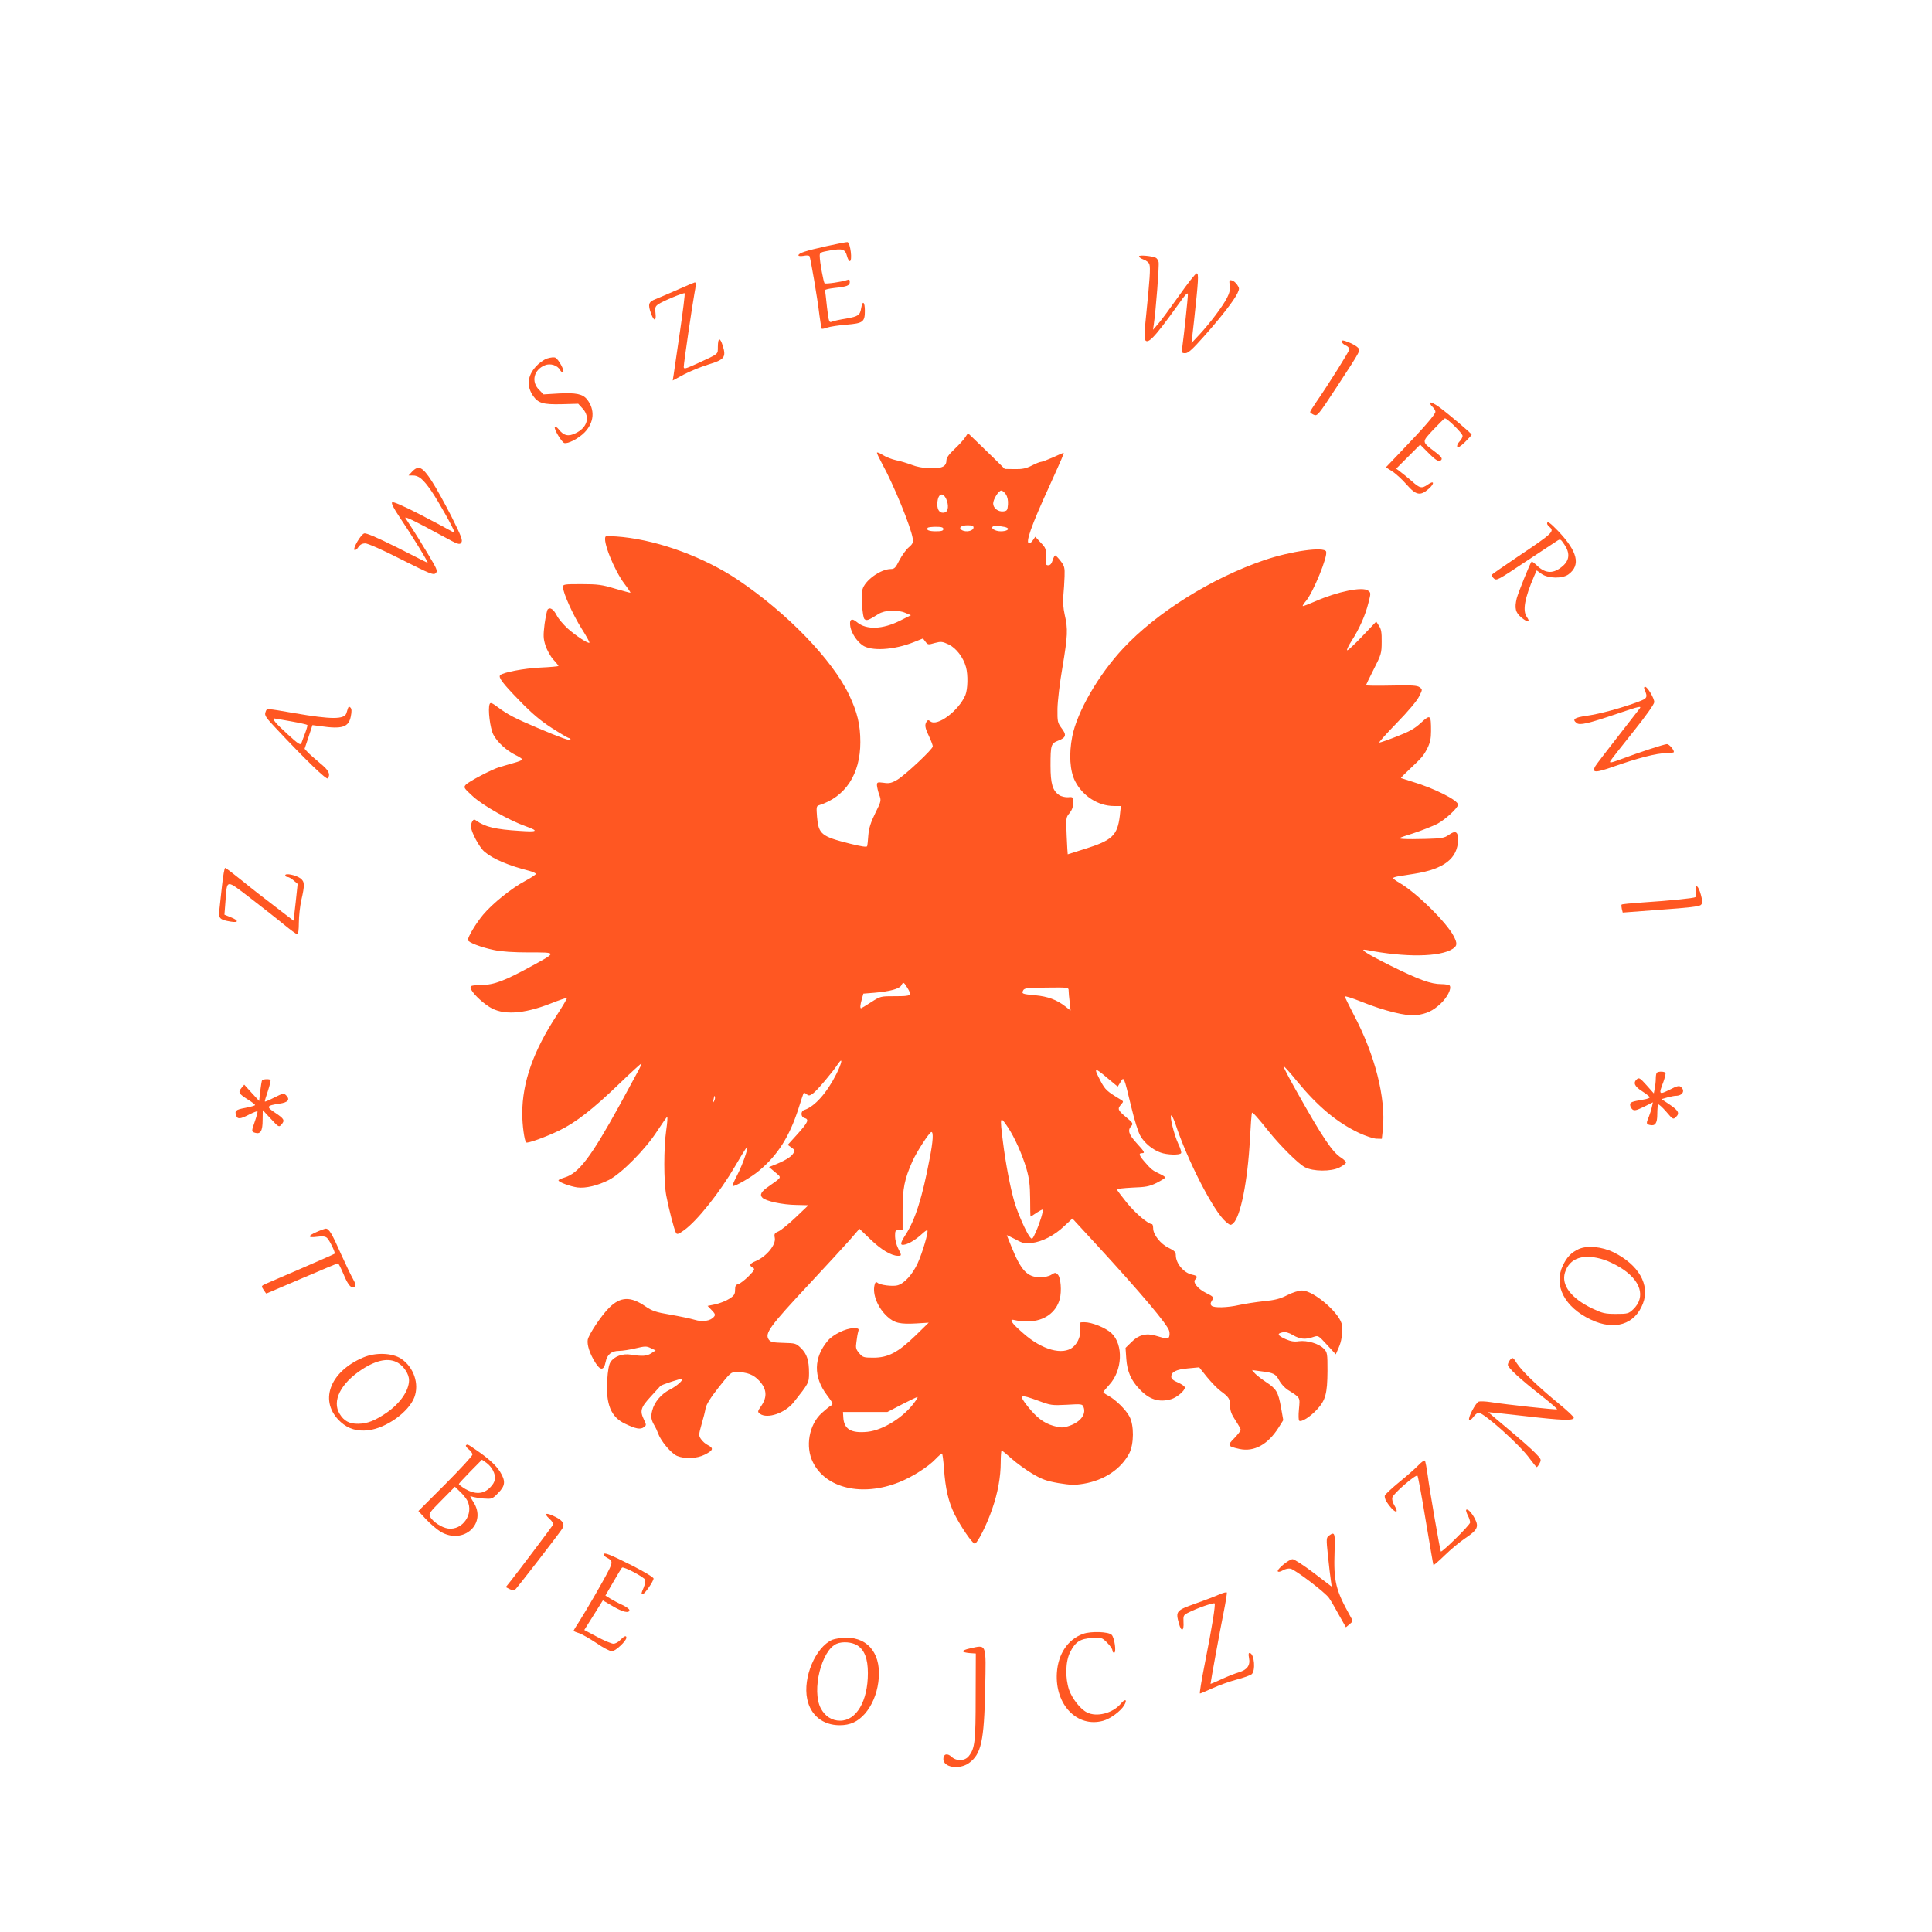 <?xml version="1.0" standalone="no"?>
<!DOCTYPE svg PUBLIC "-//W3C//DTD SVG 20010904//EN"
 "http://www.w3.org/TR/2001/REC-SVG-20010904/DTD/svg10.dtd">
<svg version="1.0" xmlns="http://www.w3.org/2000/svg"
 width="1280pt" height="1280pt" viewBox="0 0 1280 1280"
 preserveAspectRatio="xMidYMid meet">
<g transform="translate(0,1280) scale(0.1,-0.1)"
fill="#ff5722" stroke="none">
<path d="M5475 11169 c-139 -31 -185 -46 -185 -61 0 -5 15 -6 34 -3 18 4 36 3
39 -2 7 -12 53 -279 66 -392 6 -46 13 -86 15 -89 3 -2 20 1 38 8 18 6 75 15
127 19 109 9 121 18 121 92 0 59 -15 72 -24 20 -8 -50 -18 -57 -101 -72 -39
-6 -80 -15 -92 -20 -20 -8 -22 -4 -34 96 -6 58 -12 108 -13 112 -1 5 27 11 62
15 85 9 102 16 102 40 0 15 -4 18 -17 13 -31 -12 -143 -28 -150 -22 -7 8 -32
141 -32 179 -1 25 3 27 70 39 82 14 99 8 111 -39 5 -18 13 -32 18 -32 19 0 4
121 -15 126 -5 1 -68 -11 -140 -27z"/>
<path d="M7547 11103 c-3 -5 9 -15 28 -22 19 -6 37 -21 40 -32 8 -23 2 -105
-21 -332 -9 -81 -13 -155 -10 -163 16 -43 60 2 219 224 51 72 67 89 67 71 0
-27 -26 -268 -36 -341 -6 -46 -6 -48 19 -48 19 0 47 25 125 113 113 127 197
236 220 283 14 30 14 35 -1 57 -9 13 -24 27 -35 29 -18 5 -19 1 -15 -33 4 -27
-1 -50 -17 -81 -28 -56 -115 -171 -182 -243 l-54 -58 17 149 c29 268 32 314
17 313 -7 0 -60 -67 -118 -150 -58 -82 -120 -166 -138 -186 l-33 -38 5 35 c14
93 37 393 32 414 -3 13 -12 26 -20 29 -30 12 -104 18 -109 10z"/>
<path d="M4490 10881 c-58 -25 -124 -54 -147 -63 -47 -18 -52 -34 -29 -97 19
-52 35 -50 29 2 -5 38 -2 47 18 61 30 21 170 79 175 73 3 -3 -11 -117 -31
-253 -20 -137 -39 -266 -42 -287 l-6 -38 74 40 c41 22 114 51 162 66 106 32
119 48 96 123 -19 59 -32 57 -33 -5 -1 -53 11 -43 -138 -112 -80 -36 -88 -38
-88 -21 0 23 56 405 70 481 12 62 12 79 3 78 -5 -1 -55 -22 -113 -48z"/>
<path d="M8890 10537 c0 -8 11 -19 25 -25 14 -6 25 -18 25 -26 0 -12 -134
-226 -223 -355 -20 -29 -37 -57 -37 -61 0 -4 11 -12 24 -18 24 -10 29 -4 153
185 166 254 159 241 136 263 -10 9 -37 25 -60 33 -34 14 -43 14 -43 4z"/>
<path d="M3625 10425 c-23 -8 -56 -32 -76 -55 -55 -61 -61 -129 -17 -193 34
-48 66 -58 189 -55 l110 3 30 -33 c50 -55 30 -125 -47 -162 -48 -24 -79 -17
-112 25 -11 14 -23 21 -26 16 -8 -12 44 -99 62 -106 23 -8 96 30 135 70 64 66
70 150 17 218 -29 37 -74 46 -189 40 l-100 -6 -30 31 c-53 53 -35 132 39 162
36 15 84 0 101 -32 5 -10 14 -16 20 -13 11 8 -29 83 -51 95 -9 5 -32 2 -55 -5z"/>
<path d="M9476 10132 c-3 -5 3 -17 14 -27 11 -10 20 -25 20 -33 0 -17 -74
-103 -222 -257 l-106 -111 42 -27 c24 -15 66 -54 95 -87 63 -72 91 -77 146
-29 41 36 37 59 -5 29 -40 -28 -53 -26 -107 23 -27 23 -61 51 -76 62 l-27 20
79 79 80 80 47 -47 c58 -59 78 -71 93 -54 8 10 -1 22 -37 50 -95 72 -94 66
-17 149 38 40 72 74 77 76 12 5 118 -99 118 -116 0 -9 -9 -26 -21 -38 -12 -12
-18 -28 -14 -34 5 -8 22 3 51 31 24 24 44 46 44 49 0 8 -155 139 -218 185 -28
20 -53 32 -56 27z"/>
<path d="M6395 9903 c-10 -16 -42 -51 -71 -78 -39 -37 -54 -58 -54 -78 0 -17
-8 -31 -22 -38 -36 -20 -145 -14 -207 11 -30 11 -77 26 -105 31 -28 6 -68 22
-88 35 -21 13 -38 20 -38 14 0 -5 16 -38 34 -72 76 -137 192 -421 203 -495 4
-27 0 -37 -26 -59 -18 -15 -45 -53 -62 -85 -25 -50 -33 -59 -57 -59 -68 0
-173 -76 -188 -136 -10 -39 0 -182 13 -195 14 -14 26 -9 93 33 42 27 127 30
180 7 l35 -15 -72 -36 c-115 -58 -223 -62 -284 -11 -37 32 -54 20 -45 -30 8
-42 41 -93 79 -121 56 -42 210 -33 342 20 l60 24 16 -21 c16 -21 19 -22 62 -9
42 11 50 10 93 -10 50 -25 96 -85 114 -150 14 -51 12 -145 -4 -185 -44 -104
-187 -211 -232 -174 -13 10 -17 10 -25 -2 -14 -22 -11 -40 16 -97 14 -30 25
-60 25 -67 0 -19 -182 -189 -235 -221 -38 -22 -54 -26 -91 -20 -41 5 -44 4
-44 -17 1 -12 7 -40 15 -62 14 -39 14 -42 -26 -122 -30 -61 -42 -99 -46 -145
-2 -35 -6 -68 -8 -74 -2 -8 -39 -2 -112 16 -192 48 -210 63 -220 179 -5 63 -4
71 13 76 175 55 274 206 274 418 0 116 -20 198 -74 312 -111 234 -412 545
-738 764 -220 147 -511 256 -761 283 -59 6 -110 8 -114 4 -24 -24 55 -223 125
-315 23 -30 40 -56 39 -58 -2 -1 -47 11 -102 27 -86 26 -114 30 -222 30 -117
0 -123 -1 -123 -20 0 -37 66 -184 123 -274 31 -49 55 -92 52 -94 -8 -8 -90 46
-144 94 -28 26 -61 64 -72 86 -21 41 -44 57 -60 41 -5 -5 -14 -49 -21 -97 -9
-77 -9 -95 6 -143 10 -30 33 -72 52 -93 19 -20 34 -40 34 -42 0 -3 -55 -8
-122 -11 -107 -5 -246 -32 -264 -50 -14 -14 15 -53 124 -165 87 -90 143 -137
219 -186 56 -36 107 -66 113 -66 5 0 10 -4 10 -10 0 -11 -67 13 -220 78 -146
62 -197 88 -258 134 -43 32 -53 36 -58 23 -13 -32 3 -159 24 -201 25 -50 88
-107 147 -136 25 -12 45 -25 45 -30 0 -4 -26 -15 -57 -23 -32 -9 -74 -21 -93
-27 -51 -15 -205 -96 -224 -117 -16 -18 -13 -22 48 -78 66 -60 240 -159 351
-198 86 -31 77 -38 -40 -30 -163 10 -230 26 -288 67 -14 11 -19 10 -27 -2 -5
-8 -10 -24 -10 -35 0 -35 56 -140 90 -168 56 -48 157 -91 298 -127 23 -6 42
-15 42 -20 0 -5 -31 -25 -68 -45 -91 -48 -218 -150 -281 -225 -47 -56 -101
-146 -101 -168 0 -15 89 -49 172 -66 51 -11 130 -16 235 -16 184 0 184 2 18
-89 -183 -100 -249 -125 -335 -127 -67 -2 -75 -4 -72 -20 5 -26 67 -89 124
-125 87 -56 223 -49 405 22 57 23 106 39 109 37 2 -3 -28 -54 -67 -114 -156
-238 -228 -443 -229 -650 0 -77 14 -181 26 -193 8 -8 128 35 219 79 110 53
225 143 398 310 81 78 147 138 147 134 0 -11 1 -8 -144 -274 -190 -345 -271
-453 -365 -481 -22 -7 -41 -15 -41 -19 0 -12 77 -40 125 -47 56 -7 135 12 210
50 83 43 243 204 320 325 33 50 62 92 65 92 4 0 1 -39 -6 -87 -17 -117 -17
-340 0 -433 16 -86 53 -229 65 -249 7 -11 18 -7 54 19 86 62 236 250 338 425
32 55 65 109 73 120 26 35 -19 -102 -59 -179 -20 -38 -34 -71 -31 -73 8 -9
122 56 174 100 124 103 202 226 262 412 17 55 33 102 35 104 3 2 12 -2 20 -9
13 -11 20 -10 43 7 26 19 130 142 163 193 35 52 28 10 -10 -66 -63 -125 -144
-216 -213 -238 -25 -8 -23 -47 2 -53 32 -9 24 -28 -45 -105 l-66 -73 25 -18
c24 -17 25 -20 10 -41 -14 -22 -59 -49 -129 -76 l-30 -12 40 -34 c45 -38 48
-30 -39 -92 -53 -36 -65 -57 -45 -77 22 -23 135 -47 224 -48 l81 -2 -84 -80
c-46 -44 -98 -86 -114 -93 -26 -11 -30 -17 -25 -42 10 -46 -55 -125 -126 -155
-41 -17 -46 -29 -19 -44 15 -9 12 -15 -28 -56 -25 -25 -55 -48 -67 -52 -18 -4
-23 -12 -23 -39 0 -28 -6 -38 -37 -58 -21 -14 -62 -30 -91 -37 l-54 -11 28
-29 c22 -23 25 -31 14 -43 -22 -28 -76 -36 -128 -20 -26 8 -98 23 -161 34 -96
16 -121 25 -165 55 -99 68 -166 65 -241 -10 -52 -52 -133 -174 -141 -211 -6
-34 14 -95 51 -153 33 -53 56 -51 67 4 10 51 39 75 90 75 22 0 71 8 109 17 63
15 73 15 101 1 l32 -15 -28 -18 c-29 -20 -61 -22 -136 -10 -55 9 -111 -11
-135 -49 -11 -16 -18 -56 -22 -120 -10 -161 25 -245 119 -289 71 -34 101 -39
123 -23 18 13 18 15 2 49 -29 60 -23 81 45 155 34 37 62 68 64 70 5 7 139 51
143 47 9 -9 -35 -48 -80 -71 -58 -29 -104 -83 -118 -140 -11 -42 -7 -63 18
-104 5 -8 15 -30 22 -49 19 -51 87 -131 125 -147 51 -21 132 -18 184 9 55 28
60 42 21 62 -17 8 -38 27 -47 41 -16 23 -15 29 4 97 12 40 24 88 27 108 5 24
33 70 87 138 75 95 82 101 116 101 74 -1 115 -17 155 -61 47 -53 51 -104 11
-163 -26 -37 -26 -40 -9 -53 49 -35 165 4 223 76 100 126 102 129 102 194 0
85 -14 127 -54 166 -32 31 -37 32 -115 34 -69 2 -85 5 -97 21 -30 41 4 87 272
374 109 117 228 246 264 287 l64 74 72 -69 c71 -69 138 -109 182 -110 27 0 27
1 2 50 -11 22 -20 57 -20 80 0 36 2 40 25 40 l25 0 0 134 c0 141 12 203 65
322 27 61 113 194 126 194 14 0 11 -61 -12 -177 -48 -255 -95 -404 -159 -503
-38 -59 -39 -74 -3 -65 30 7 74 35 115 73 15 14 30 24 32 21 9 -9 -33 -150
-64 -218 -35 -76 -90 -136 -135 -147 -33 -8 -114 2 -131 17 -10 8 -15 5 -20
-15 -15 -61 22 -152 85 -209 47 -43 84 -51 193 -45 l81 5 -89 -87 c-114 -110
-180 -145 -277 -145 -64 0 -71 2 -94 29 -22 26 -25 36 -19 75 3 25 8 56 12 69
6 20 3 22 -33 22 -49 0 -134 -42 -168 -82 -95 -112 -97 -240 -7 -360 42 -56
44 -61 27 -71 -10 -5 -38 -28 -62 -50 -83 -76 -109 -222 -57 -325 86 -174 328
-229 571 -132 88 35 194 103 242 154 19 20 38 36 42 36 3 0 9 -44 13 -97 9
-136 30 -224 71 -307 40 -79 113 -187 132 -193 15 -5 81 124 117 231 37 106
56 212 56 307 0 43 3 79 6 79 3 0 33 -24 66 -54 34 -30 96 -75 138 -100 65
-38 93 -48 173 -62 80 -13 107 -14 167 -4 136 23 247 97 302 202 31 61 32 186
1 243 -24 46 -95 115 -142 139 -17 9 -31 19 -31 23 0 3 18 25 39 48 88 95 95
266 15 342 -39 36 -129 73 -180 73 -34 0 -35 -1 -28 -34 8 -47 -11 -100 -47
-131 -68 -56 -205 -19 -329 91 -83 72 -100 100 -53 87 15 -4 55 -8 88 -7 102
1 182 58 206 147 14 53 7 143 -13 163 -14 14 -18 14 -42 -1 -16 -11 -46 -17
-75 -17 -85 0 -126 44 -190 202 -17 41 -31 76 -31 77 0 1 26 -12 58 -28 49
-27 64 -30 107 -24 70 8 151 50 215 111 l55 51 163 -177 c294 -320 468 -527
478 -567 4 -13 3 -30 0 -39 -7 -17 -13 -16 -91 7 -61 18 -112 5 -158 -42 l-40
-39 5 -73 c6 -83 31 -142 87 -200 65 -70 130 -90 210 -67 38 11 91 56 91 77 0
8 -20 22 -45 33 -31 13 -45 25 -45 38 0 33 32 49 110 56 l75 7 52 -65 c29 -35
69 -77 90 -92 55 -40 63 -53 63 -100 0 -31 9 -55 35 -94 19 -29 35 -57 35 -63
0 -6 -19 -31 -42 -55 -49 -49 -46 -54 35 -72 96 -20 186 29 257 140 l32 51
-15 85 c-19 103 -30 122 -100 168 -30 20 -62 45 -73 57 l-19 22 59 -8 c84 -10
98 -17 121 -61 11 -21 36 -48 55 -61 88 -56 83 -48 76 -129 -4 -40 -3 -75 2
-77 15 -10 71 25 116 73 58 62 70 106 71 257 0 115 -1 123 -24 147 -32 34
-110 57 -165 50 -31 -5 -55 -1 -89 14 -53 24 -59 37 -19 45 18 4 41 -2 69 -19
46 -27 83 -30 134 -12 33 11 33 11 91 -52 l58 -63 19 44 c19 43 25 84 22 146
-3 73 -185 233 -265 233 -21 0 -63 -13 -98 -31 -47 -24 -82 -33 -157 -40 -53
-6 -125 -17 -161 -25 -78 -18 -168 -20 -183 -5 -9 9 -8 17 1 32 16 25 14 27
-40 54 -52 26 -87 70 -70 87 19 19 14 26 -20 33 -56 12 -108 75 -108 129 0 21
-9 30 -46 48 -54 25 -104 88 -104 130 0 15 -4 28 -8 28 -25 0 -109 71 -166
141 -36 45 -66 84 -66 89 0 4 46 9 103 12 87 3 111 7 160 31 31 16 57 32 57
36 0 4 -17 15 -37 24 -46 21 -58 31 -100 80 -36 41 -41 57 -18 57 23 0 19 8
-35 67 -52 57 -61 85 -35 113 14 15 11 21 -35 59 -55 46 -58 55 -32 84 16 19
16 20 -2 31 -93 56 -103 65 -134 123 -49 93 -43 96 48 18 l65 -54 15 24 c27
46 24 52 75 -159 20 -84 46 -168 60 -191 27 -48 82 -93 134 -111 43 -16 127
-18 136 -4 4 6 -5 34 -19 63 -27 57 -59 187 -46 187 5 0 16 -24 26 -52 80
-245 255 -585 336 -653 29 -24 31 -25 49 -9 48 44 95 278 110 553 5 96 11 177
14 179 4 5 41 -36 110 -123 76 -95 196 -215 240 -238 55 -29 173 -30 229 -2
22 11 41 25 43 31 2 7 -12 21 -30 33 -59 36 -125 135 -298 443 -50 88 -88 162
-86 165 3 2 43 -42 89 -99 140 -170 265 -274 412 -344 43 -20 94 -37 114 -38
l37 -1 7 65 c20 207 -52 491 -193 757 -32 62 -59 117 -59 121 0 5 48 -10 108
-34 154 -62 302 -98 365 -90 70 10 109 28 161 76 44 41 74 99 61 120 -3 5 -29
10 -56 10 -69 0 -148 29 -334 121 -166 83 -217 116 -160 105 255 -50 486 -47
570 8 30 20 31 35 6 84 -47 91 -251 292 -361 354 -22 13 -40 26 -40 30 0 4 15
9 33 12 17 3 66 11 107 17 197 31 289 102 290 227 0 53 -18 62 -62 30 -29 -20
-46 -23 -148 -26 -63 -2 -133 -2 -155 0 -37 3 -33 5 65 36 58 19 131 48 163
64 54 29 137 106 137 127 0 29 -159 109 -300 151 -41 13 -76 24 -78 25 -2 2
23 27 54 56 87 82 94 90 121 142 18 37 24 64 24 113 0 109 -4 113 -67 55 -42
-39 -77 -58 -159 -90 -58 -23 -111 -41 -117 -41 -6 0 46 58 116 130 75 77 135
148 148 176 23 46 23 46 3 61 -16 12 -52 14 -188 11 -92 -2 -167 -1 -167 2 0
2 23 50 52 107 49 96 52 106 52 181 1 60 -3 85 -18 106 l-18 28 -93 -98 c-52
-54 -96 -96 -100 -92 -3 3 10 32 31 64 50 78 90 168 110 249 17 66 17 68 -2
82 -37 28 -202 -6 -350 -71 -44 -19 -80 -33 -83 -31 -2 2 8 18 22 34 48 58
145 295 133 327 -13 34 -233 3 -410 -57 -351 -120 -714 -348 -935 -585 -163
-174 -305 -420 -337 -583 -23 -117 -16 -229 19 -297 50 -98 153 -164 257 -164
l46 0 -7 -65 c-16 -131 -50 -163 -237 -221 -59 -19 -107 -34 -108 -34 -1 0 -4
55 -7 122 -5 119 -5 123 19 151 16 20 24 41 24 68 0 39 -1 40 -34 37 -18 -1
-45 5 -58 14 -44 29 -58 75 -58 195 0 138 3 147 51 166 52 20 57 38 22 83 -26
35 -28 43 -27 128 1 51 15 173 33 275 35 210 37 253 15 348 -10 45 -13 87 -9
128 3 33 7 90 8 126 2 58 -1 70 -26 102 -15 20 -32 37 -36 37 -4 0 -12 -15
-17 -32 -7 -23 -16 -33 -29 -33 -17 0 -19 7 -16 56 2 52 0 59 -34 94 l-36 39
-15 -22 c-8 -12 -19 -22 -25 -22 -28 0 12 115 136 385 80 177 97 215 91 215
-2 0 -33 -13 -69 -30 -37 -16 -73 -30 -80 -30 -8 0 -35 -11 -62 -25 -38 -19
-63 -24 -113 -23 l-65 1 -77 76 c-43 42 -98 95 -123 119 l-44 42 -18 -27z
m269 -378 c11 -17 16 -41 14 -68 -3 -38 -6 -42 -31 -45 -34 -4 -67 22 -67 52
0 28 36 86 54 86 7 0 21 -11 30 -25z m-395 -31 c18 -41 14 -82 -9 -89 -30 -9
-50 12 -50 52 0 69 34 90 59 37z m181 -188 c0 -24 -51 -35 -79 -17 -23 15 -2
31 40 31 27 0 39 -4 39 -14z m223 -3 c17 -10 -6 -23 -42 -23 -40 0 -74 23 -49
34 13 5 77 -2 91 -11z m-423 -8 c0 -11 -12 -15 -49 -15 -47 0 -68 9 -54 24 3
3 28 6 55 6 36 0 48 -4 48 -15z m-240 -3037 c34 -55 30 -58 -78 -58 -98 0 -99
0 -161 -40 -34 -22 -64 -40 -66 -40 -8 0 -6 22 5 61 l10 36 75 6 c102 9 164
26 176 48 13 25 16 24 39 -13z m1070 -21 c0 -12 3 -47 7 -77 l6 -55 -36 28
c-57 44 -115 65 -197 73 -88 8 -93 10 -81 33 8 15 28 17 155 18 144 2 146 1
146 -20z m-2350 -734 c-11 -17 -11 -17 -6 0 3 10 6 24 7 30 0 9 2 9 5 0 3 -7
0 -20 -6 -30z m1947 -171 c44 -65 96 -181 124 -277 18 -63 23 -105 24 -197 0
-65 1 -118 3 -118 2 0 19 11 39 25 20 13 39 23 41 21 6 -7 -18 -86 -44 -145
-24 -54 -26 -55 -41 -36 -25 32 -80 157 -102 231 -28 96 -58 254 -76 397 -22
174 -20 177 32 99z m-616 -1820 c-71 -100 -209 -187 -313 -198 -110 -11 -157
17 -161 97 l-2 34 147 0 147 0 98 51 c54 28 100 50 102 48 2 -2 -6 -16 -18
-32z m820 7 c80 -30 89 -31 187 -26 99 6 103 5 111 -16 19 -50 -25 -103 -105
-127 -34 -10 -50 -10 -97 4 -62 18 -109 54 -169 129 -61 78 -53 82 73 36z"/>
<path d="M2730 9675 l-23 -25 27 0 c41 0 69 -24 124 -103 48 -70 152 -256 152
-272 0 -4 -10 0 -23 8 -13 8 -103 56 -201 107 -117 60 -182 88 -188 82 -7 -7
11 -41 50 -99 85 -126 195 -306 185 -302 -4 2 -97 48 -204 103 -135 67 -203
96 -216 92 -23 -7 -78 -102 -64 -110 5 -3 16 5 25 19 11 17 26 25 46 25 17 0
115 -43 240 -107 191 -96 213 -105 227 -90 14 14 9 26 -53 129 -37 62 -84 138
-104 168 -20 30 -40 61 -44 68 -9 15 62 -19 238 -115 111 -61 120 -64 132 -48
11 15 2 39 -66 175 -44 86 -102 191 -129 232 -62 96 -88 108 -131 63z"/>
<path d="M10250 9331 c0 -5 7 -14 15 -21 36 -30 22 -43 -205 -195 -96 -65
-176 -120 -178 -124 -1 -4 6 -15 16 -24 17 -15 28 -9 202 107 102 67 197 130
212 140 26 17 26 17 52 -21 38 -56 35 -103 -9 -142 -61 -54 -115 -53 -172 2
-18 17 -34 29 -36 26 -11 -12 -88 -205 -98 -242 -16 -67 -9 -96 33 -130 42
-34 59 -31 34 5 -30 42 -15 124 48 271 l17 38 32 -23 c43 -31 139 -33 179 -3
82 61 60 151 -69 287 -53 55 -73 69 -73 49z"/>
<path d="M10895 8233 c23 -54 19 -60 -40 -82 -105 -40 -256 -81 -341 -93 -84
-12 -100 -23 -69 -48 21 -17 74 -5 277 64 142 48 156 51 140 30 -9 -12 -75
-97 -147 -189 -71 -91 -137 -177 -145 -190 -27 -46 -1 -47 120 -4 162 57 286
89 348 89 28 0 52 3 52 8 0 16 -32 52 -46 52 -17 0 -186 -55 -302 -99 -68 -25
-81 -28 -73 -13 5 9 73 96 150 192 86 107 140 184 141 198 0 26 -45 102 -61
102 -7 0 -8 -7 -4 -17z"/>
<path d="M2305 8107 c-3 -9 -7 -24 -10 -32 -13 -42 -100 -42 -343 0 -197 34
-183 33 -193 7 -8 -21 1 -35 72 -110 196 -209 333 -341 341 -329 19 29 6 54
-52 101 -33 28 -70 60 -81 72 l-21 23 26 78 26 79 53 -7 c144 -21 187 -7 201
64 7 33 6 51 -2 59 -8 8 -13 7 -17 -5z m-377 -86 c57 -10 105 -21 108 -24 3
-2 -4 -26 -14 -53 -10 -27 -22 -57 -25 -67 -6 -16 -20 -7 -91 58 -78 71 -107
105 -88 105 4 0 53 -9 110 -19z"/>
<path d="M1471 6933 c-7 -65 -15 -139 -18 -165 -6 -53 4 -62 76 -74 54 -9 53
8 0 29 l-42 17 7 90 c11 147 0 146 166 19 80 -62 180 -140 222 -175 43 -35 82
-64 88 -64 6 0 10 31 10 78 0 42 8 109 16 147 24 103 23 124 -6 146 -31 22
-100 36 -100 20 0 -6 6 -11 14 -11 8 0 27 -10 41 -23 l27 -23 -13 -122 -14
-122 -120 92 c-66 50 -166 128 -222 174 -57 46 -107 84 -111 84 -5 0 -14 -53
-21 -117z"/>
<path d="M11237 6897 c3 -19 1 -37 -5 -41 -12 -7 -165 -23 -350 -35 -73 -5
-135 -11 -138 -14 -3 -2 -2 -15 1 -29 l6 -24 252 19 c184 13 256 21 266 32 12
12 12 21 0 66 -16 61 -41 81 -32 26z"/>
<path d="M10977 5693 c-4 -3 -7 -21 -7 -38 0 -18 -3 -47 -7 -66 l-6 -33 -48
54 c-41 46 -50 52 -63 41 -28 -24 -18 -48 34 -81 28 -18 50 -36 50 -40 0 -4
-17 -11 -37 -14 -86 -15 -93 -18 -93 -36 0 -9 7 -23 15 -30 13 -10 26 -7 76
17 l60 30 -7 -31 c-3 -17 -13 -46 -20 -65 -18 -43 -18 -48 5 -54 37 -9 51 10
51 72 0 32 3 60 6 64 3 3 27 -18 53 -48 45 -53 46 -53 65 -35 26 25 16 43 -45
84 l-51 34 38 11 c22 6 47 11 56 11 45 0 65 34 34 59 -11 10 -27 6 -75 -19
-70 -35 -73 -31 -41 51 10 29 17 56 14 61 -6 10 -48 11 -57 1z"/>
<path d="M1736 5642 c-2 -4 -8 -37 -12 -72 l-7 -64 -50 54 -49 54 -19 -23
c-23 -28 -17 -38 47 -78 24 -15 44 -31 44 -34 0 -4 -29 -12 -65 -19 -65 -12
-72 -19 -59 -54 9 -22 27 -20 85 10 28 14 53 24 55 21 2 -2 -5 -30 -16 -62
-25 -72 -25 -72 0 -80 36 -11 50 12 50 84 l1 66 53 -57 c51 -55 54 -57 69 -40
26 29 21 39 -39 79 -62 41 -60 48 27 61 58 8 73 27 44 56 -15 14 -21 13 -77
-15 -33 -17 -61 -29 -63 -27 -2 2 7 33 20 70 12 37 20 70 17 73 -8 8 -50 6
-56 -3z"/>
<path d="M2098 4638 c-62 -27 -61 -40 2 -32 36 5 55 3 66 -7 16 -13 58 -99 51
-105 -1 -2 -97 -44 -212 -94 -116 -50 -225 -97 -243 -105 -32 -15 -32 -15 -16
-40 9 -14 17 -25 19 -25 1 0 106 45 234 100 128 55 236 100 240 100 4 0 20
-32 37 -72 30 -74 55 -101 74 -82 8 8 5 21 -10 48 -12 20 -48 95 -81 168 -60
136 -79 168 -101 168 -7 -1 -34 -10 -60 -22z"/>
<path d="M10460 4525 c-50 -23 -79 -53 -106 -110 -63 -132 12 -276 186 -358
157 -75 292 -32 345 107 48 124 -29 257 -194 339 -78 38 -174 47 -231 22z
m170 -72 c25 -8 70 -30 102 -49 139 -84 174 -197 88 -279 -30 -28 -36 -30
-113 -30 -74 0 -90 4 -158 36 -139 67 -206 154 -181 237 30 99 125 130 262 85z"/>
<path d="M2408 3807 c-228 -96 -298 -296 -150 -429 50 -45 108 -62 181 -54
120 14 268 120 306 218 34 90 -4 200 -87 256 -59 39 -169 43 -250 9z m230 -37
c40 -25 72 -75 72 -115 -1 -69 -59 -153 -149 -215 -78 -53 -127 -72 -187 -73
-59 -1 -95 18 -124 66 -52 85 7 202 148 294 100 65 180 79 240 43z"/>
<path d="M10006 3792 c-9 -10 -16 -26 -16 -34 0 -20 78 -92 222 -205 60 -47
107 -88 104 -90 -4 -5 -335 31 -443 48 -33 5 -68 6 -76 3 -20 -7 -74 -110 -63
-121 4 -4 17 4 28 20 11 15 26 27 35 27 34 0 276 -216 338 -304 22 -30 43 -55
46 -56 3 0 12 11 19 25 13 24 11 28 -26 66 -21 23 -101 93 -176 156 -76 64
-138 116 -138 117 0 1 109 -11 243 -26 249 -29 318 -31 324 -12 2 6 -43 48
-99 94 -136 111 -244 215 -278 267 -26 41 -28 42 -44 25z"/>
<path d="M3087 3224 c-3 -4 5 -15 18 -26 14 -11 25 -26 25 -35 0 -9 -81 -96
-179 -195 l-179 -179 51 -55 c29 -31 72 -67 96 -82 153 -90 311 56 216 199
-22 35 -24 41 -9 34 11 -4 45 -10 76 -13 57 -4 59 -4 98 36 49 49 51 80 12
143 -29 44 -78 89 -164 147 -50 35 -52 35 -61 26z m178 -164 c24 -46 19 -78
-19 -116 -44 -44 -98 -46 -163 -9 -23 14 -43 29 -43 33 0 3 35 41 77 84 l76
77 29 -20 c16 -11 35 -33 43 -49z m-169 -202 c45 -87 -31 -198 -127 -185 -43
6 -102 45 -120 79 -10 18 -2 30 77 109 l88 89 34 -33 c19 -17 40 -44 48 -59z"/>
<path d="M9399 3094 c-18 -19 -75 -70 -126 -111 -51 -42 -95 -83 -98 -91 -3
-8 2 -27 11 -41 44 -69 92 -93 53 -26 -13 21 -18 42 -14 55 8 26 155 154 166
143 4 -4 29 -138 55 -298 27 -159 49 -292 51 -294 2 -2 36 27 76 66 39 38 100
89 135 112 80 54 91 75 64 128 -21 41 -49 70 -58 60 -3 -3 2 -19 10 -36 9 -16
16 -38 16 -48 0 -16 -187 -200 -194 -192 -5 6 -74 402 -87 504 -7 50 -15 93
-19 98 -3 4 -22 -9 -41 -29z"/>
<path d="M3638 2740 c21 -19 30 -35 26 -42 -10 -17 -232 -311 -277 -368 l-36
-45 25 -13 c13 -7 29 -10 34 -7 9 5 278 353 313 404 21 31 9 55 -43 81 -61 31
-81 26 -42 -10z"/>
<path d="M8805 2626 c-18 -13 -19 -20 -7 -132 7 -66 15 -139 19 -163 l6 -43
-119 91 c-66 50 -129 91 -140 91 -24 0 -107 -68 -98 -81 3 -5 18 -2 33 7 17
10 38 14 52 11 34 -9 232 -160 254 -194 11 -15 40 -65 65 -111 l47 -83 24 20
c24 20 24 20 5 53 -97 174 -111 230 -104 431 4 122 1 131 -37 103z"/>
<path d="M4000 2501 c0 -6 10 -16 23 -22 36 -19 37 -30 7 -88 -32 -64 -142
-254 -194 -336 -20 -30 -36 -57 -36 -59 0 -3 16 -10 36 -16 21 -7 72 -37 116
-66 43 -30 89 -54 102 -54 23 0 96 68 96 90 0 17 -15 11 -40 -15 -13 -14 -33
-25 -46 -25 -12 0 -60 20 -107 45 l-86 46 61 97 c33 53 61 98 62 99 0 0 30
-17 65 -38 65 -39 111 -50 111 -26 0 6 -21 22 -47 34 -27 12 -62 31 -80 42
l-32 20 51 88 c28 48 54 92 59 97 9 10 146 -62 154 -81 2 -8 -2 -30 -10 -50
-18 -42 -18 -43 -5 -43 12 0 70 84 70 102 0 8 -62 45 -142 86 -152 76 -188 90
-188 73z"/>
<path d="M8080 2237 c-25 -11 -97 -39 -160 -61 -129 -46 -132 -51 -109 -133
15 -56 34 -51 30 10 -2 44 -1 47 36 65 60 30 163 65 170 59 7 -8 -16 -153 -66
-405 -21 -106 -35 -192 -31 -192 4 0 41 16 83 35 42 19 113 45 159 57 46 12
91 28 101 36 26 23 18 130 -11 140 -10 3 -12 -5 -7 -32 10 -49 -12 -79 -66
-95 -24 -7 -77 -28 -116 -46 -40 -19 -73 -32 -73 -31 0 10 64 361 86 469 14
70 24 131 22 136 -2 4 -23 -1 -48 -12z"/>
<path d="M7175 1975 c-101 -37 -165 -133 -173 -259 -13 -210 134 -363 305
-317 49 13 118 64 141 103 23 39 7 46 -23 10 -53 -63 -160 -90 -224 -57 -44
22 -98 92 -118 149 -27 80 -24 190 7 250 35 69 66 89 145 94 63 4 66 3 100
-31 19 -19 35 -42 35 -51 0 -9 5 -16 11 -16 17 0 3 100 -16 119 -21 21 -138
25 -190 6z"/>
<path d="M5514 1936 c-111 -49 -196 -250 -166 -393 22 -107 104 -173 215 -173
70 0 120 23 167 76 46 53 78 127 89 208 25 178 -60 297 -213 296 -34 -1 -75
-7 -92 -14z m164 -36 c49 -30 72 -88 72 -185 0 -185 -76 -315 -184 -315 -54 0
-100 29 -128 82 -62 118 5 387 106 428 38 16 100 11 134 -10z"/>
<path d="M6423 1878 c-24 -5 -43 -13 -43 -18 0 -5 19 -10 43 -12 l42 -3 -1
-285 c0 -298 -5 -343 -45 -394 -26 -34 -82 -36 -115 -5 -28 26 -54 19 -54 -15
0 -56 105 -72 169 -27 82 59 101 145 108 490 6 309 12 295 -104 269z"/>
</g>
</svg>
